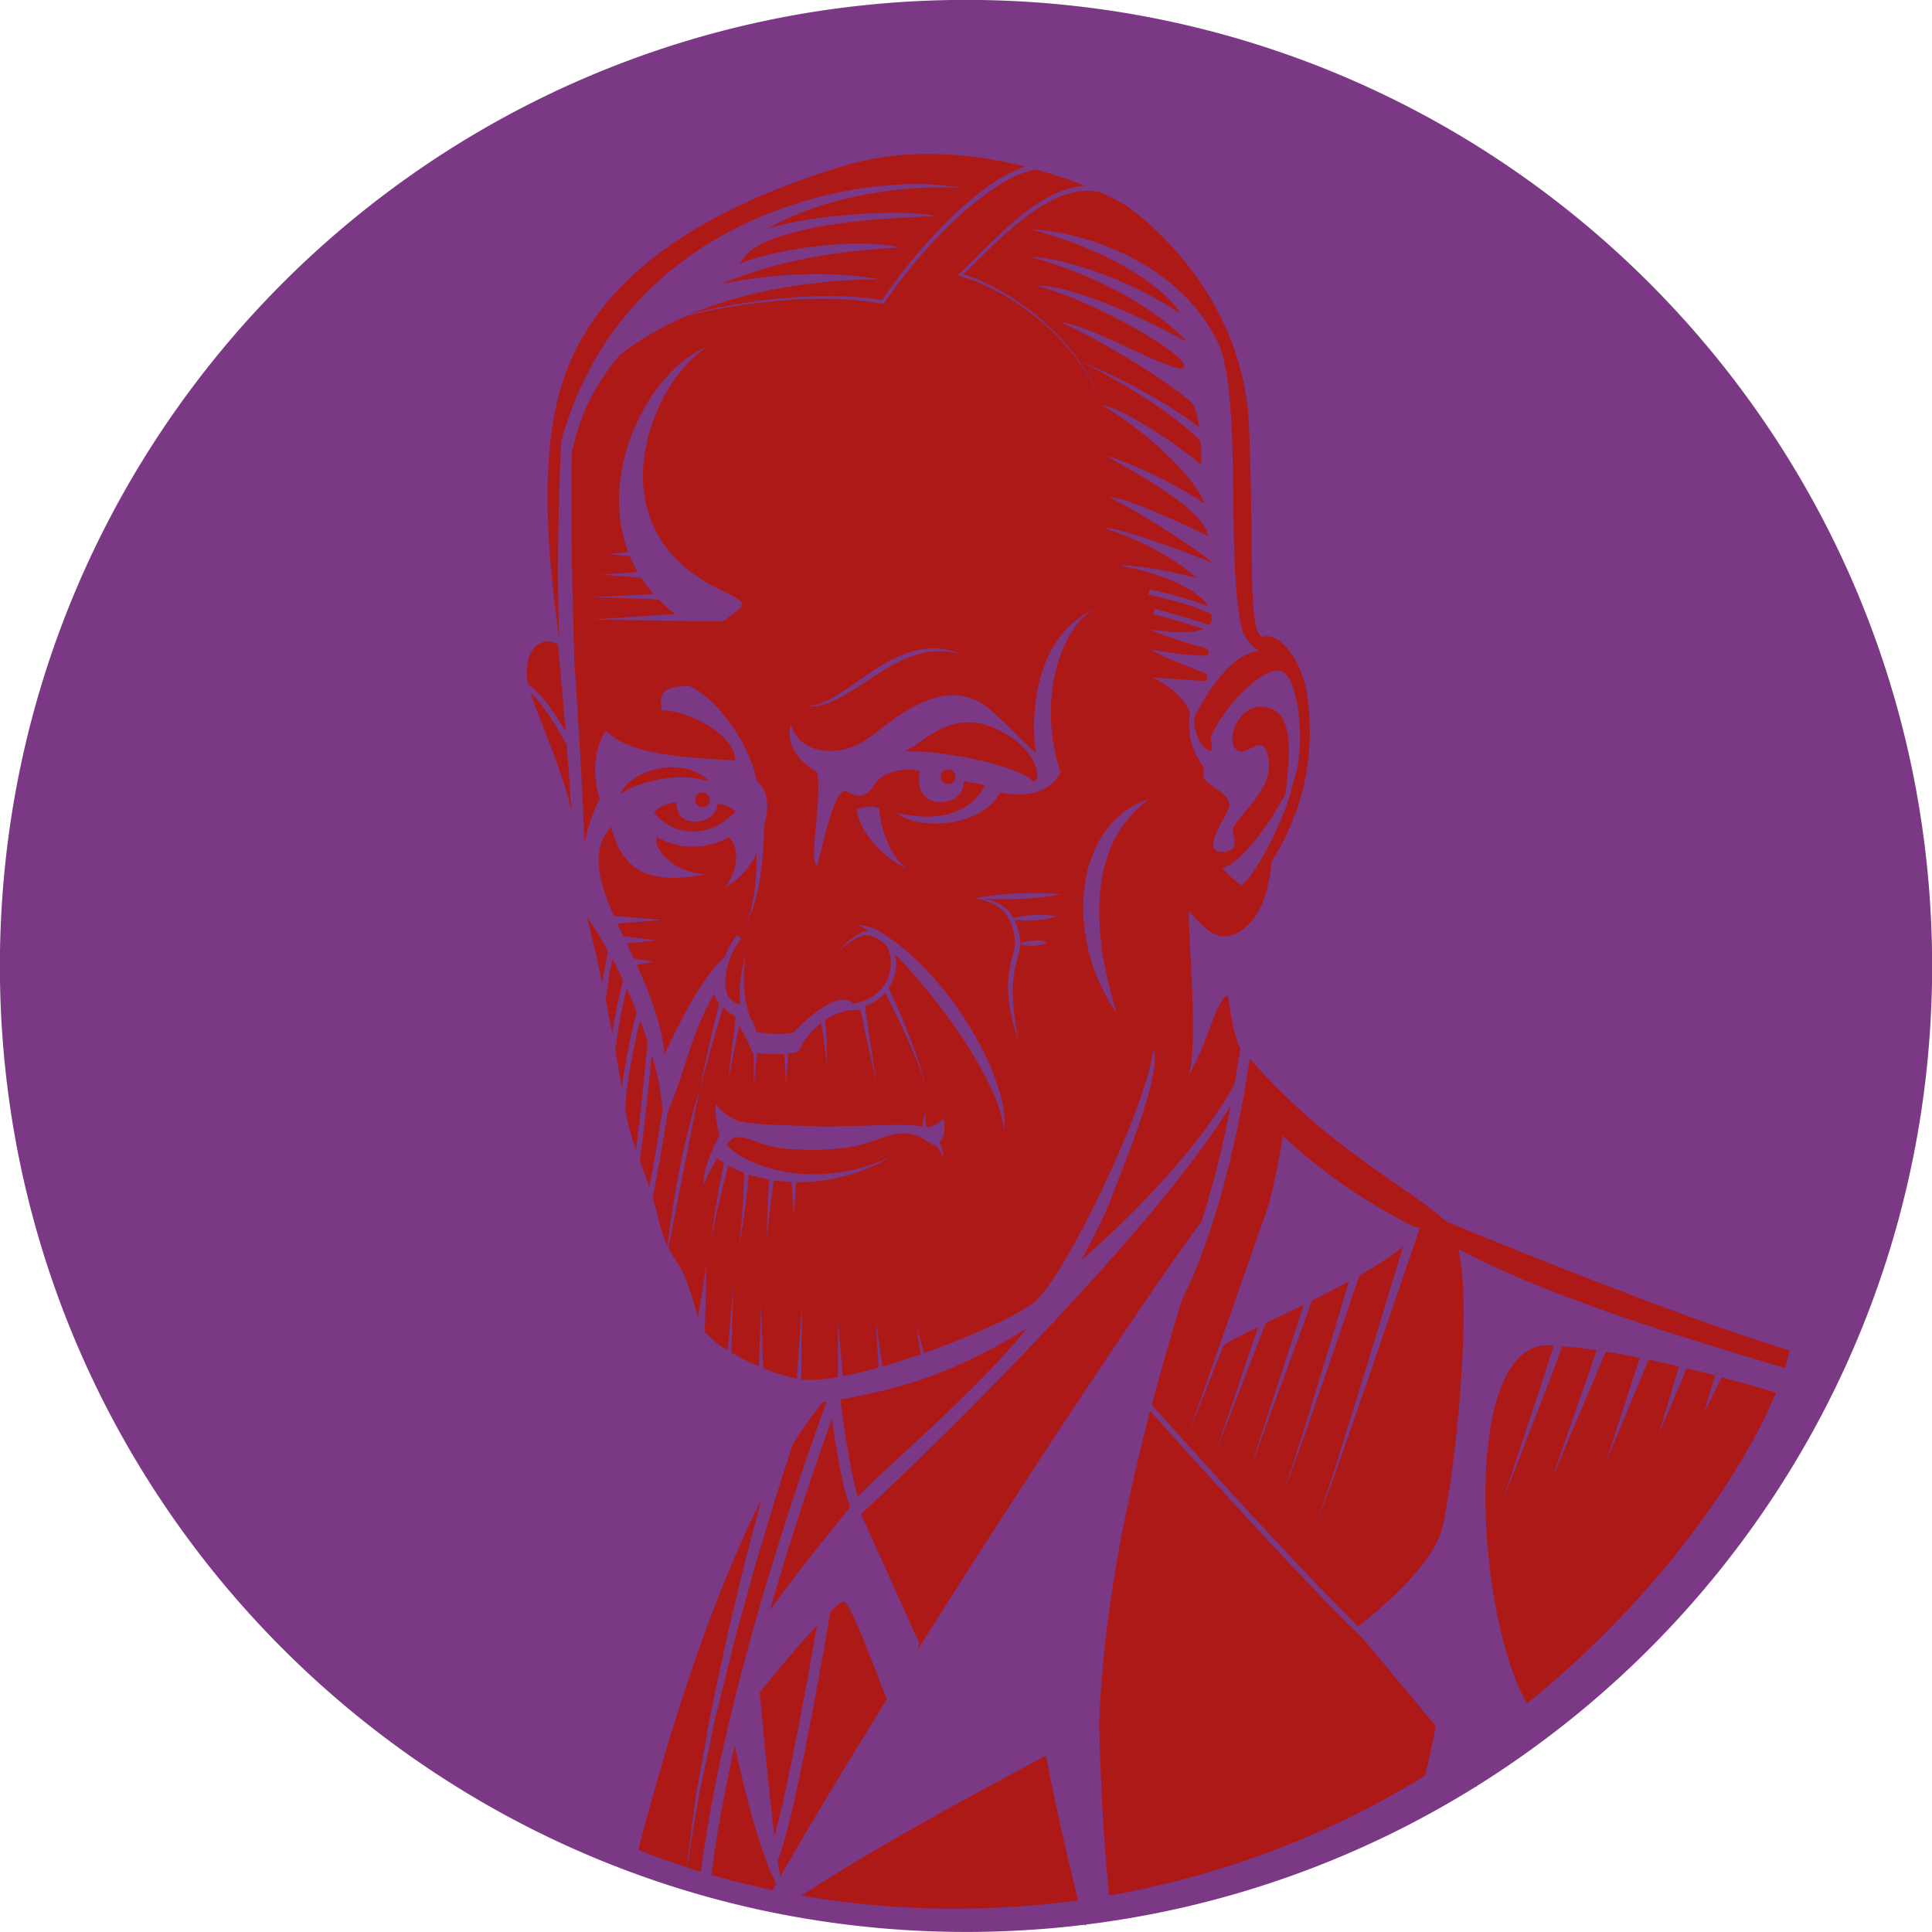 <svg id="Created_By_Vectorportal.com" data-name="Created By Vectorportal.com" xmlns="http://www.w3.org/2000/svg" viewBox="0 0 783.91 783.91"><defs><style>.cls-1{fill:#ad1917;}.cls-2{fill:#7b3885;}</style></defs><circle class="cls-1" cx="389.57" cy="408.82" r="371.98"/><path class="cls-2" d="M455.29,176.62c5.84,0,28.89,14.32,39.8,23.93.46.41.55-4,.14-9.24-.64-.69-1.31-1.42-2.09-2.19-1.15-1-2.31-2.21-3.69-3.32s-2.8-2.34-4.36-3.5c-3.07-2.4-6.51-4.76-10-7.09-6.94-4.65-14.19-8.87-19.71-11.86-2.77-1.51-5.11-2.67-6.77-3.44s-2.65-1.15-2.65-1.15,1,.31,2.72,1,4.14,1.68,7,3c5.73,2.63,13.26,6.39,20.57,10.6,3.64,2.12,7.27,4.29,10.56,6.53,1.67,1.07,3.22,2.22,4.71,3.3,1.11.77,2.1,1.6,3.07,2.39-.67-4.68-1.75-9-3.3-10.31-9-8.42-41-27.72-52.63-32.19,11.14,0,51.6,24.49,49.85,17.17-1.37-5.76-37.71-26.53-59.35-32,9.73-1.35,40.22,11.14,59.35,22.09,3.59,2-17.48-21.55-62.41-34,11.47.17,37.94,7.81,60.11,22.54,2.25,1.49-11.07-20.62-60.11-33.77,23,1.1,60.95,14.16,76.29,46.3,9.91,22.49,2.82,91,9.77,116.77a19.67,19.67,0,0,0,6.67,8.06c-12.09,1.31-22.31,19-26.43,27.36.43,5.23,1.63,10.68,6.52,13.27,1.57.83.37-5.48.37-5.48,4.75-12.42,23.74-32.14,30.31-25.93,5.73,5.4,8.4,31.28,3,44.4-2.36,13.52-16.32,39.45-20.91,41.43a39.49,39.49,0,0,1-7.63-6.94c8-2.28,19.84-19,25.64-30.37,1.17-13.16,4.57-32.61-8.11-35-10.41-2-16.44,12.79-12.05,17.17s11.1-9,13.28,4.53c1.92,11.95-13.24,22.66-14.52,28-.52,2.16,3.79,8.79-4.24,9.15s-1.13-10.52,2.05-16.71c4-7.72-11.19-10-9.72-15.11,1.32-4.64-7.67-7.69-5.53-25-3.77-9-15.29-14-15.29-14l22,1.46.28-2.92s-19-7.08-22.83-9.82c0,0,16.66,2.82,22.05,2.38,1.91-.16,1.79-2.66-.14-3.15a152.5,152.5,0,0,1-22.64-7.54s15.2,2.77,22.07-.11c-6.51-2.21-14.39-4.47-20.33-6l.54-2.13c3.09.8,13.58,3.56,22.09,6.59a3.85,3.85,0,0,0,1-2.6,8.84,8.84,0,0,0-.2-1.93c-5-2.54-13.89-5.32-25.41-7.82l.46-2.15c8.15,1.78,17.41,4.19,23.78,7-5.19-8.91-24-14.5-35.88-16.61,7.54-.43,21.81,2.62,31.21,4.9-8.27-7.1-20-14.36-37-20,2.05-1.42,28.31,7.79,43.4,13.94,2.35,1-23.38-17.53-42-26.66,6.44-.69,40.27,15.77,40.27,15.77-2.55-11.85-29.72-25.45-41.5-32.76,0,0,21.23,6.85,40.13,19.73-6.31-15.21-30.54-33.64-41.64-40M410.92,301c5.33,4.94,11.94,11.63,17.41,16.74-2-13.85-1.62-47.11,24.59-59-14.06,6.76-24.47,37-14.61,66.57l-1.1-.35a3,3,0,0,0,1.1.35c-.82,2.65-7.12,12.14-24.38,8.31-7.67,14.24-33.15,15.7-42.19,8.22,29.44,7,35.89-11.23,35.89-11.23l-8.49-1.57c0,2.82-1.28,7.84-8.5,8.48-9.28.82-11-8.35-9.31-12.39-3.83-1.65-14.61-.83-18.35,5.2-4.19,6.75-8.52,4.6-11.24,3-5.11-3-9.95,22.74-12.14,30-3.65-1.46,1.91-24.76.09-37.91-11.83-6.76-12.12-15.61-10.66-19.27,3.28,11.69,18.49,13.85,30.25,6.19,10-6.48,32.17-29.39,51.64-11.37m-15.2,26.3a3,3,0,1,0-3,3,3,3,0,0,0,3-3m-99.62,9.39a3,3,0,1,0-3,3,3,3,0,0,0,3-3M374.57,317c18.72-.59,48.12,6.69,52.51,12.09,3.42.88,2.81-10.05-8.63-17.75-23.42-15.75-35.66,3.47-43.88,5.66m-9.68,23.52c-.54-1.47-6.3-1.37-9.31,0,1.83,11.23,13.06,20.91,20.46,23.92-8-5.2-11.42-20.36-11.15-23.92M792,404.08c0,140.34-73.78,263.43-184.64,332.66-.05.11-.09.2-.13.31a2,2,0,0,0-.26-.06,389.47,389.47,0,0,1-158.14,56c-.21.14-.42.26-.62.41l-.09-.32a395.13,395.13,0,0,1-131.19-5.92l0,0,0,0C140.34,749,8,592,8,404.08c0-216.47,175.49-392,392-392s392,175.49,392,392M396.68,123.84l.7-.67c8.91-8.56,17.26-17.88,27.29-25.42a70.08,70.08,0,0,1,7.86-5.17,45.39,45.39,0,0,1,4.24-2.13,34.68,34.68,0,0,1,4.47-1.66,28.21,28.21,0,0,1,4.67-1.05c.75-.12,1.51-.19,2.26-.24a191.35,191.35,0,0,0-19.74-6.57,20.81,20.81,0,0,0-2.58.56,35,35,0,0,0-5,1.76,60.47,60.47,0,0,0-9.34,5.17,127,127,0,0,0-16.69,13.63A210.41,210.41,0,0,0,380,117.8,185.15,185.15,0,0,0,366.85,135l-.21.31-.39,0-6-.91c-2-.26-4.05-.39-6.07-.6s-4.07-.22-6.11-.34-4.07-.11-6.11-.11-4.07,0-6.11.09-4.08.11-6.12.28l-6.1.44-6.09.62c-2,.22-4.05.51-6.08.77s-4,.61-6.06.91c-4,.65-8.05,1.39-12,2.26-2.12.44-4.22.93-6.33,1.46a122.73,122.73,0,0,0-27.38,15.83,85.61,85.61,0,0,0-19.1,37.52,1.31,1.31,0,0,1-.42.85c-.78,23,.17,61.91.94,86.32,1.34,19.9,3.52,54.12,4,73.33,1.68-6.86,3.84-13.5,6.27-17.5-4.93-17,1.33-25.56,2.37-27.94,9.68,9.18,27.21,10.77,52.6,12.05,0-10.77-19.5-20.27-29.72-20.27-2.56-10.23,6.07-9.59,10.82-9.95,9.86,3.65,24.93,22.73,27.67,38.7,5.75,4.17,4.21,13.73,3.47,15.87a18,18,0,0,0-.56,2.36c0,2-.05,4.09-.15,6.34-.12,3-.37,6.18-.72,9.35s-.86,6.33-1.42,9.26c-.34,1.46-.66,2.86-1,4.2l-1.1,3.7-1.14,3a19,19,0,0,1-1,2.29l-.95,2s.28-.74.78-2a21.24,21.24,0,0,0,.82-2.34c.25-.93.54-2,.86-3.1s.49-2.41.76-3.73.39-2.74.6-4.2c.31-2.93.54-6.05.6-9.19,0-1.51,0-3,0-4.51a29.14,29.14,0,0,1-12.86,13.76c4.2-4.93,6.94-14.61,1.82-20.36-2.91,1.36-15.15,7.94-29.19,0-2,1.91,3,13.61,19.52,15.07-20.82,4-33.5.18-38.25-19.36-8.45,9.6-5.19,21.86,1.11,36.19l19.47,1.66-18,1.53q1.15,2.52,2.39,5.11l13.32,1.62L262.35,395q1.42,3,2.86,6.07l8.19,1.35-7,1.16c5.14,11.27,9.92,23.44,11.33,36.31,7.45-16.53,17.25-33.78,24.32-39.34a32.13,32.13,0,0,1,5.05-9l1.71,1.38c-4.86,6-8.24,16-5.39,23.57,2.75,3,4.55,3.13,4.57,3.14h.29c-.06-.95-.06-1.92-.09-2.89s-.08-2.2,0-3.27.21-2.14.31-3.16.2-2,.3-2.93.38-1.78.54-2.58c.71-3.17,1.19-5.27,1.19-5.27s-.21,2.14-.51,5.36c-.06.8-.2,1.66-.21,2.58s.05,1.89.08,2.89.05,2,.08,3.07.29,2.09.43,3.13.27,2.09.49,3.1.53,2,.78,2.93c.13.47.25.93.37,1.38l.46,1.19a20.67,20.67,0,0,1,2.31,5.12l.3.49.05.07c8.37,1.38,13.51.56,14.76.31,1.8-1.94,12.71-13.37,20.25-13.37h0a5.88,5.88,0,0,1,4.17,1.58c7.43-1.28,12.71-5.65,14.53-12.05a15.52,15.52,0,0,0-.92-11.19l-1.31-1.2a14.76,14.76,0,0,0-4.6-2.95,9.12,9.12,0,0,0-3.78-.31,10.32,10.32,0,0,0-1.8.67,22.05,22.05,0,0,0-3.37,1.9c-1,.72-2,1.43-2.72,2.08-1.52,1.31-2.44,2.3-2.44,2.3a30.83,30.83,0,0,1,2.21-2.54c.7-.74,1.56-1.55,2.52-2.39a22.54,22.54,0,0,1,3.3-2.32,11.64,11.64,0,0,1,1.87-.93,13.13,13.13,0,0,1,2-.63c.14,0,.28,0,.42-.06a14.37,14.37,0,0,0-4.61-2.27,18.88,18.88,0,0,1,10.68,3.4c29,18.48,52,61.83,49,79.57-1.6-18.85-26.09-52.92-44-71A18.42,18.42,0,0,1,368.63,413c.31.65,1.32,2.8,2.67,5.88l2.71,6.3c.94,2.33,2,4.8,2.95,7.29s2,5,2.75,7.37c.42,1.18.82,2.33,1.2,3.41s.65,2.15.94,3.11.58,1.83.76,2.63.31,1.5.43,2.07c.24,1.14.37,1.8.37,1.8l-.47-1.78c-.14-.56-.32-1.25-.53-2s-.56-1.64-.89-2.59-.7-2-1.08-3l-1.37-3.33c-.92-2.33-2.05-4.75-3.12-7.19-2.2-4.86-4.53-9.66-6.32-13.23-1.05-2.1-1.92-3.76-2.46-4.78a19.58,19.58,0,0,1-8.13,5.42c.13.87.33,2.33.58,4.16.44,3,.94,7.1,1.61,11.12,1.28,8.07,2.57,16.15,2.57,16.15l-3.64-15.95c-1-4-1.72-8-2.36-11l-.63-3A23.13,23.13,0,0,0,342.89,426c0,.15,0,.3,0,.47.09,1,.19,2.23.3,3.51s.12,2.68.18,4.06c.19,5.51.39,11,.39,11l-1.48-10.9c-.2-1.35-.34-2.71-.57-4-.2-1.06-.38-2-.55-2.93A30.88,30.88,0,0,0,332.47,438c-.39.93-2.28,1.41-4.71,1.64l-.73,13.4-.73-13.29a91.71,91.71,0,0,1-11.05-.26l-1.31,12.82-.1-12.93-.45,0c-1.56-4.26-2.93-6.51-5.42-11.27l-4.54,22.68,3.06-25.57c-.16-.32-.33-.63-.49-1a19.84,19.84,0,0,1-4.54-3.34l-.87,2.91c-1,3.42-2.44,8-3.71,12.56-2.56,9.17-5.13,18.34-5.13,18.34s2-9.31,4.07-18.62c1-4.67,2.18-9.28,3-12.76.42-1.76.76-3.21,1-4.22a9.57,9.57,0,0,1-2.06-3.79c-9.94,18-10.66,28.45-18.85,48.32-1.87,11.9-4.27,26.39-6.09,34.42.8,2.62,1.61,5.46,2.41,8.69a60.26,60.26,0,0,0,3.69,11.16c4-36.55,12.84-63.2,12.84-63.2l-12.52,63.84c3.28,6.51,6.31,6.44,12,28.37l3.48-22-.69,27.7a40.2,40.2,0,0,0,9.33,7.48l2.23-26.17-.77,27A98.52,98.52,0,0,0,316,566.55l.83-25,.87,25.71a76.74,76.74,0,0,0,13.62,4.28l2.13-30-.31,30.28c.45,0,.88.1,1.28.12a57.84,57.84,0,0,0,13.61-1.09V548.67l2,21.83c4.5-.87,9.4-2.08,14.5-3.51l-1.13-19,2.76,18.59c5.07-1.46,10.29-3.14,15.48-4.94l-1.73-11.09L383,561.12c19.64-6.92,38.39-15.52,44.8-20.77,12.51-10.22,45.94-80.35,48.13-102.27,4.57,8-14,52-17.07,60.44-2.34,6.37-7.33,16.14-12.12,25,16.45-14.29,47.67-44.39,62.28-71.76,1.13-6.5,1.88-11.61,2.3-14.66l-.51-.61c-2.22-5.55-3.59-13.17-4.44-20.49-4.49.61-8.38,19.56-16,32.43,3.83-11.51,0-54.06,0-66.66,6.39,7.3,11.87,12.48,18.08,9.38,0,.13-.05.25-.08.38,5.25-2.37,13.73-8.28,15.6-29.85,16.07-25.38,16.62-48.86,14.8-65.3s-12.06-28.49-18.63-25.75c-6-3.83-3.12-32.27-5.31-85.42s-41.54-83.59-48.93-89.07a74.94,74.94,0,0,0-11.9-6.2,23.46,23.46,0,0,0-3.34-.42,25.59,25.59,0,0,0-4.46.21,26.61,26.61,0,0,0-4.41.93,34.43,34.43,0,0,0-4.27,1.52c-1.4.59-2.77,1.26-4.11,2a68.45,68.45,0,0,0-7.74,4.94c-9.71,7.08-18,16-26.81,24.25,1.31.42,2.62.84,3.89,1.37,1.6.57,3.13,1.3,4.68,2s3,1.51,4.54,2.27,3,1.63,4.41,2.51,2.89,1.76,4.28,2.73,2.8,1.89,4.13,2.93,2.71,2,4,3.12,2.58,2.18,3.83,3.32l3.66,3.5,3.45,3.71c1.12,1.25,2.15,2.6,3.23,3.89s2,2.72,3,4.07A47.42,47.42,0,0,1,448.7,163a43.24,43.24,0,0,1,2.49,4.4c.72,1.52,1.6,3,2.2,4.55l1.9,4.68-2-4.65c-.62-1.57-1.52-3-2.26-4.52a44,44,0,0,0-2.54-4.35,49.26,49.26,0,0,0-2.8-4.19c-1-1.33-1.92-2.77-3.05-4s-2.14-2.59-3.27-3.83l-3.48-3.64L432.23,144c-1.26-1.11-2.57-2.16-3.86-3.24s-2.68-2-4-3.05-2.77-1.89-4.15-2.84-2.85-1.76-4.28-2.65-2.93-1.62-4.4-2.43-3-1.5-4.53-2.18-3.06-1.35-4.64-1.9-3.15-1.07-4.75-1.57Zm98.9,383.91a405.75,405.75,0,0,0,11.8-47c-29.66,48.59-115,133.58-150,165.72L381,678.77s-.24,1.07-.64,2.78c46.47-73.92,97.35-150,115.18-173.8M349,580c1.15,8.92,4.08,30,7.16,39.39C367.82,607,404,576.85,424.9,550.92c-11.9,7.6-33,19.3-57.63,25.23-6.81,1.64-12.89,2.88-18.3,3.84m-3.38,7.8c-4.77,13.25-15.09,42.79-25.22,77.83,9.54-13.59,25.87-33.66,32.12-41.27,0,0-.07,0-.12,0a4.1,4.1,0,0,1,.54-1.12c-2.91-6.75-5.69-23.89-7.32-35.48M316.32,698.71c1.38,15.52,3.68,40.09,5.95,58.43,5.46-19.59,13.25-62.37,17.31-85.57-8.72,9.38-19.8,22.89-23.26,27.14m8.3,74.8C337,752,352,727.24,367.87,701.59c-4.67-11.7-14.36-38.37-17.21-39.5-.79-.32-2.87,1.26-5.66,3.93-4.18,24.3-15.44,87.55-21.41,101,.35,2.42.7,4.61,1,6.51M272.49,440.14c-.92,9.29-3,30.09-4.83,43.05,1.22,3.33,2.49,6.74,3.81,10.66,1.71-8.48,3.79-21.12,5.41-31.54a113.8,113.8,0,0,0-4.39-22.17M271,435.21c-1-3.07-2.09-6.14-3.24-9.17-2.24,9.41-5.34,24.08-6.06,36a109.25,109.25,0,0,0,4.38,16.61c2.23-17.31,4.69-43.2,4.72-43.49Zm-4.64-12.74c-1.29-3.2-2.64-6.34-4-9.38a203.89,203.89,0,0,0-4.62,25.38c1,5.56,1.88,10.7,2.59,15a280,280,0,0,1,6.06-31m-12.57-4.64c.91,4.56,1.79,9.12,2.61,13.52,1.39-9.07,3.39-17.31,4.46-21.43-1.46-3.09-2.95-6.06-4.44-8.87-1.15,6-2,11.65-2.63,16.78M356.88,421l.16.13,0-.16-.13,0m-74.45-83.28s-6.29.6-9,3.88c1.91,4.25,17.53,15.54,32.87,0-1.46-2.56-7.12-3.35-7.12-3.35-.28,5.25-6.07,8.23-11.23,7.09-5.94-1.32-5.49-7.62-5.49-7.62m13.25-8.64s-.44-.43-1.3-1.16a10.16,10.16,0,0,0-1.62-1.21c-.67-.39-1.43-.86-2.31-1.28s-1.87-.77-2.94-1.08a25.37,25.37,0,0,0-3.45-.69,25.77,25.77,0,0,0-3.76-.21,26.6,26.6,0,0,0-3.86.34,28.39,28.39,0,0,0-7.25,2.17,22.34,22.34,0,0,0-3.08,1.61,22,22,0,0,0-2.55,1.81,14.71,14.71,0,0,0-1.91,1.84,10,10,0,0,0-1.25,1.67,4.89,4.89,0,0,0-.54,1.17l-.16.42.36-.29a7.11,7.11,0,0,1,1-.75,26.41,26.41,0,0,1,3.81-1.92c.8-.36,1.72-.65,2.64-1s2-.64,3-.94,2.14-.53,3.23-.82,2.24-.48,3.37-.63a48.92,48.92,0,0,1,6.69-.61c1.07,0,2.11.07,3.11.06s1.92.21,2.81.28l2.38.42a17.73,17.73,0,0,1,1.87.43c1,.26,1.69.38,1.69.38m-60.79-58.34c-1.44-36.34.84-79.67.84-79.67C262,96.26,363,81,397.77,88.44c-24.7-1.74-58.08,4.4-78.17,16.45,14.25-4.93,51.87-8.4,68.31-5.12-6,.51-56.51.85-75.08,13.81-1.71,1.19-3.81,4.32-4.92,5.74,8.77-4.33,43.92-11.6,65.39-6.76-29.23,1.35-53.44,6.63-72.92,14.91,20.62-4.43,45.13-5.66,64.51-2-19.37,0-49.23,2.71-76.63,14,1.66-.42,3.33-.84,5-1.21,4-.92,8-1.71,12-2.41,2-.32,4-.72,6.06-1s4-.6,6.08-.85l6.09-.69,6.12-.52c2-.19,4.09-.22,6.14-.34s4.09-.15,6.14-.17,4.1-.06,6.15,0,4.1.05,6.14.26,4.09.29,6.13.53l5.72.79a193.33,193.33,0,0,1,12.84-17.15,217.31,217.31,0,0,1,14.77-16,128.88,128.88,0,0,1,16.78-14,62.46,62.46,0,0,1,9.59-5.46,40.92,40.92,0,0,1,4.09-1.54c-21.35-5.32-48-8-73.22-.41-104.63,31.51-115,83.1-118.8,106.38-3.7,25.18-1.5,53.36,2.77,84.92M222.43,290c4.87,2.69,10.87,11.75,15.12,19-1.54-18.77-3.08-34.88-3.14-35.56-8.62-4-14.57,4.56-12,16.55m17.49,51.19c-.51-8.4-1.21-17.85-1.95-27-4.42-8-10.32-17.21-14.68-21,3.29,10.53,12.52,30.07,16.63,48m6.25,42.95c2.05,7.7,4.21,17.24,6.25,27.1.62-4.17,1.4-8.61,2.33-13.25a141.28,141.28,0,0,0-8.58-13.85m40.41,385.6c.69-5.22,1.89-14.28,3.4-25.72.27-2.31.68-4.69,1.14-7.15s.89-5,1.36-7.63c.94-5.24,1.93-10.76,2.95-16.48s2.3-11.57,3.56-17.54,2.57-12,3.87-18.07,2.88-12,4.28-18,2.79-11.78,4.28-17.4,2.92-11,4.28-16.19c.45-1.73.9-3.41,1.35-5.07-25.9,51.22-43.94,118.94-50,142.21,5.43,2.17,12,4.58,19.57,7m5.86,1.82c9.62-76.35,45.18-174.91,51-190.66l-1.58.24A160,160,0,0,0,329.77,598c-.3.88-.61,1.8-.92,2.75-1.15,3.58-2.44,7.62-3.85,12s-2.95,9.19-4.44,14.28l-4.81,16c-1.67,5.55-3.18,11.34-4.84,17.19S307.57,672,306.05,678s-3,12-4.46,17.88-3,11.7-4.13,17.38-2.37,11.14-3.48,16.33c-.55,2.6-1.09,5.13-1.61,7.57s-1,4.81-1.37,7.1c-1.89,11.39-3.39,20.41-4.26,25.61,1.84.58,3.75,1.17,5.7,1.76M321.51,779l1.5-2.64c-7-12.73-13.94-42.52-16.85-55.91-4,17.83-7.38,35.69-9.45,52.44,7.5,2.15,15.79,4.23,24.8,6.11m124,4.22c-5-19.74-9.58-41.12-13.12-58.78-24,13.11-63.17,33.48-99.13,56.8A364.47,364.47,0,0,0,400,786.54a370.66,370.66,0,0,0,45.49-3.36m140.68-50.52c2.54-9.74,4.45-20.17,4.45-20.17l-29.69-35.63c-24.21-23.27-69-73-86.22-92.24-13.65,52-19.25,91.24-20.68,126.74.55,22.13,1.72,47.59,4.07,69.86a362.32,362.32,0,0,0,128.07-48.56M728.65,577.17c-5.33-1.59-13.06-3.83-22.08-6.23l-7.47,15L704,570.25c-3.7-1-7.59-2-11.6-2.93l-1.09,2.78c-.82,2.08-1.81,4.27-2.74,6.48-3.77,8.77-7.53,17.55-7.53,17.55l5.46-18.27c.66-2.28,1.38-4.53,2-6.69.24-.91.47-1.77.7-2.62-4-.95-8.1-1.87-12.21-2.74l-17.42,41.75,13.79-42.5c-4.61-.93-9.22-1.79-13.74-2.53l-21.85,51.52L655.91,560c-4.83-.73-9.51-1.28-13.94-1.64-2.55,6.78-5.54,14.85-8.7,22.91l-15.62,40,13.56-40.77c2.61-7.82,5.09-15.7,7.23-22.41-.6,0-1.21-.08-1.8-.1-35.93-1.51-30.07,109-9,145.31,53.58-43.32,87.69-93.83,101-126.13m3.64-10a72.39,72.39,0,0,0,1.87-7.17c-48.21-14.3-139.52-52.38-139.52-52.38-13.63-12.92-47.72-29.42-79.51-66-2.58,17.72-10.62,64.34-27.45,97.76-4.67,15.18-8.75,29.39-12.3,42.75,15.67,17.51,58.6,65.2,83.72,89.93,6.09-4.69,30.75-24.53,34.27-40.52,5.51-25.09,12-89.39,6.41-112.6,35.43,18.63,83.29,33.63,132.51,48.24M298.74,250.63c-51.44-25.94-25.34-85.66-3.06-98.07-23.43,8.8-45.41,50-32.74,83.55l-8.17.82,8.87.89a55.67,55.67,0,0,0,3.14,6.4L252,245.3l16.18,1.18a55.71,55.71,0,0,0,5.06,6.66l-24.94,1.31,26.9.85a64.09,64.09,0,0,0,6.73,5.94l-33.63,2.26,53.07.82v-.17c11-7.54,10.48-6.91-2.65-13.52M449,366.46a66.64,66.64,0,0,0-1.3,9.37,75.61,75.61,0,0,0,0,9.4,76.44,76.44,0,0,0,1.24,9c.31,1.43.55,2.85.9,4.21l1.17,4a61.85,61.85,0,0,0,2.56,7,57.14,57.14,0,0,0,2.7,5.71,36.81,36.81,0,0,0,2.4,4.21c1.44,2.28,2.32,3.52,2.32,3.52s-.37-1.5-1.12-4c-.39-1.27-.83-2.81-1.26-4.59-.22-.89-.46-1.83-.7-2.83a32,32,0,0,1-.74-3.13c-.42-2.2-1-4.53-1.38-7.05l-.64-3.84c-.14-1.32-.29-2.67-.45-4-.41-2.73-.38-5.56-.63-8.41.08-2.86-.13-5.77.2-8.64a82.22,82.22,0,0,1,1-8.52,67,67,0,0,1,2.08-8,57.14,57.14,0,0,1,2.87-7.16c.57-1.07,1.25-2.06,1.81-3.07.29-.51.57-1,.86-1.5s.66-.89,1-1.32l1.9-2.48a20,20,0,0,1,1.9-2.05A26.33,26.33,0,0,1,471,339c2.09-1.66,3.25-2.67,3.25-2.67s-1.45.52-3.91,1.55a20.72,20.72,0,0,0-4.29,2.38,24.75,24.75,0,0,0-2.55,1.75c-.82.7-1.65,1.48-2.53,2.28-.44.41-.91.81-1.35,1.25L458.45,347c-.82,1-1.67,2-2.48,3.15a46.11,46.11,0,0,0-4.1,7.6,52.59,52.59,0,0,0-2.89,8.76m-58.36,99.12c-.17,2.16-4.73,3.54-6.63,4l-.17-.12-.41-6.47-1.24,6.28c-5.63-1.85-29.42.29-43.39-.22-15.07-.54-22.65-.4-31.45-2.17,0,0-6.23-2.79-8.85-6.81-.79,4,1.49,12.86,1.49,12.86s-6.75,10.92-6.44,20.56c.45-2.35,2.89-7.23,5.55-11.57.29.25.64.55,1.11.89s1,.71,1.58,1.11c-.14.72-.31,1.53-.49,2.44-.32,1.63-.68,3.53-1.08,5.56s-.74,4.22-1.12,6.39-.77,4.35-1.08,6.39-.54,4-.77,5.61c-.44,3.28-.74,5.46-.74,5.46s.44-2.16,1.08-5.41c.33-1.62.7-3.5,1.11-5.53s1-4.16,1.47-6.3,1-4.29,1.52-6.29,1-3.86,1.41-5.45c.17-.65.33-1.23.47-1.78l.19.1,2.15,1.15,2.44,1.06c.52.23,1.09.42,1.65.62,0,.38,0,.78,0,1.2-.14,3.21-.26,7.49-.58,11.76-.13,2.14-.26,4.27-.39,6.28s-.41,3.85-.57,5.45c-.35,3.2-.58,5.33-.58,5.33s.36-2.11.92-5.28c.26-1.59.62-3.44.92-5.43s.52-4.12.8-6.25c.58-4.26,1-8.54,1.32-11.74,0-.23.05-.44.06-.66l2.06.66c2,.51,4,1,6.14,1.38,0,.55-.06,1.19-.1,1.91-.12,2.39-.34,5.56-.46,8.76l-.42,12.76,1.52-12.66c.38-3.15.87-6.31,1.2-8.68.09-.66.17-1.26.25-1.78,1.67.24,3.37.41,5.09.6l2,.08,1,13.36.95-13.3c1.06,0,2.11,0,3.17,0a65.12,65.12,0,0,0,7-.54c2.31-.25,4.55-.77,6.72-1.15,2.13-.59,4.21-1,6.12-1.68s3.71-1.24,5.33-1.91l4.36-1.93c1.29-.59,2.34-1.25,3.25-1.71l2.8-1.53-2.93,1.27c-.94.39-2,.94-3.36,1.41l-4.47,1.52c-1.64.52-3.48.91-5.38,1.41s-4,.71-6.09,1.1c-2.13.18-4.33.49-6.56.53a61.41,61.41,0,0,1-6.78-.08c-2.26,0-4.5-.44-6.7-.69-2.17-.45-4.33-.76-6.33-1.38a59.43,59.43,0,0,1-5.73-1.83,49.51,49.51,0,0,1-4.85-2.19l-2-1.11-1.72-1.14a24.76,24.76,0,0,1-2.45-1.87,19.9,19.9,0,0,1-1.6-1.6s0,0-.05,0c1.38-1.75,2.58-2.91,3.31-2.94,5.84-1.09,9.68,4,24,4.75,26.28,1.34,31.69-4,39.73-5.84s10.95.41,16.9,4.15a4,4,0,0,0,.49-.17l.8.76.75.9a9.49,9.49,0,0,1,1.14,1.76,6.21,6.21,0,0,1,.53,1.41c.11.36.18.57.18.57s0-.21,0-.59a7.6,7.6,0,0,0-.06-1.59,11.43,11.43,0,0,0-.58-2.22q-.24-.6-.48-1.23l-.42-.78c2.2-2,2.54-5.87,1.53-9.91m137.77,7.3s-1.09,10-5.67,28.1l-32.36,92.44,14-35.32c1.25-1.24,6.65-4,14.12-7.57l-17.07,50.38L521.61,549c4.67-2.25,9.93-4.78,15.38-7.48-1.15,3.67-2.33,7.39-3.56,11.09-9.12,27.89-18.23,55.78-18.23,55.78l20.3-55.07c1.7-4.52,3.31-9.06,4.87-13.48,5-2.51,10.1-5.14,15-7.79-2.63,8.77-5.61,18.67-8.58,28.57l-6.57,21.43-3,9.86c-.94,3.14-2,6.06-2.83,8.79-3.55,10.87-5.93,18.13-5.93,18.13L535,600.92c1-2.69,2.1-5.59,3.14-8.69l3.37-9.75c2.35-6.76,4.84-14,7.34-21.18,3.77-11.09,7.54-22.17,10.75-31.63a124.18,124.18,0,0,0,17.75-11.76l-15.94,52.32c-2.36,7.62-4.72,15.24-6.94,22.38-1.11,3.57-2.18,7-3.19,10.29s-2,6.34-3,9.19C544.53,623.45,542,631,542,631s2.75-7.49,6.88-18.71c1-2.82,2.19-5.85,3.29-9.09l3.55-10.18,7.7-22.14,20.69-60.37-2.77-.89a229.2,229.2,0,0,1-53-36.77M433,374.6c-3.21-.15-7.49-.15-11.75,0s-8.52.55-11.7,1c-1.6.19-2.92.45-3.85.58s-1.46.27-1.46.27.54.08,1.48.16,2.28.19,3.88.25c3.21.14,7.48.13,11.74,0s8.52-.56,11.71-1c1.59-.19,2.91-.45,3.84-.58s1.46-.28,1.46-.28-.54-.07-1.47-.15-2.28-.19-3.88-.24m-5.62,8.78a46.24,46.24,0,0,0-6.55.81c-.62.12-1.13.25-1.58.37a17.72,17.72,0,0,0-1.5-2.23,14.85,14.85,0,0,0-4.18-3.46,14.63,14.63,0,0,0-4.22-1.61,26.9,26.9,0,0,0-3.38-.59c-1.88-.2-3-.22-3-.22l2.88.64a22,22,0,0,1,7,2.84,13.21,13.21,0,0,1,3.55,3.39,19.36,19.36,0,0,1,2.39,4.94,24.76,24.76,0,0,1,1.07,5.78,21.67,21.67,0,0,1-1,6,64.26,64.26,0,0,0-1.4,6.36,40.34,40.34,0,0,0-.43,6.33,57.76,57.76,0,0,0,1.29,11.06c.63,3.18,1.45,5.76,2,7.57s.94,2.81.94,2.81-.19-1.06-.53-2.91-.76-4.5-1.18-7.67a66.35,66.35,0,0,1-.58-10.83,44.77,44.77,0,0,1,.6-6,60.12,60.12,0,0,1,1.42-6.14,27.72,27.72,0,0,0,1-5.34,8.52,8.52,0,0,0,1.51.39,17.26,17.26,0,0,0,4,.22,17.94,17.94,0,0,0,3.92-.72,9.28,9.28,0,0,0,1.76-.74,8.92,8.92,0,0,0-1.84-.51,17.14,17.14,0,0,0-4-.22,16.92,16.92,0,0,0-3.93.72A9.48,9.48,0,0,0,422,395c0-.32,0-.64,0-1a14.34,14.34,0,0,0-.49-3.29,26.15,26.15,0,0,0-.87-3.06,20.78,20.78,0,0,0-1.06-2.35c.38.06.8.11,1.27.15a44.9,44.9,0,0,0,6.59.13,46.17,46.17,0,0,0,6.55-.8,21.3,21.3,0,0,0,3-.78,20.8,20.8,0,0,0-3-.47,46.39,46.39,0,0,0-6.6-.14M391.5,275.62a20.77,20.77,0,0,0-4.46-.43,29.32,29.32,0,0,0-5.29.44,32.5,32.5,0,0,0-5.75,1.49,59.77,59.77,0,0,0-11.47,5.7c-3.67,2.31-7.18,4.8-10.47,7.1a83.77,83.77,0,0,1-9.19,5.84,35.4,35.4,0,0,1-4,1.74,18.82,18.82,0,0,1-3.22.84,13.68,13.68,0,0,1-2.16.2l-.77,0,.77.1a11.19,11.19,0,0,0,2.2.1,18.85,18.85,0,0,0,3.41-.48,24,24,0,0,0,4.25-1.41,68.41,68.41,0,0,0,9.74-5.35c3.42-2.16,6.93-4.61,10.56-6.84,1.8-1.14,3.63-2.2,5.47-3.18a60.36,60.36,0,0,1,5.51-2.57,41.4,41.4,0,0,1,5.39-1.73,27.13,27.13,0,0,1,5-.77,19.52,19.52,0,0,1,2.27-.07,15.25,15.25,0,0,1,2,.06,27.81,27.81,0,0,1,3.33.42c1.83.37,2.88.63,2.88.63l-.72-.29c-.47-.16-1.15-.5-2.06-.76a29.37,29.37,0,0,0-3.33-.8" transform="translate(-8.04 -12.12)"/></svg>
